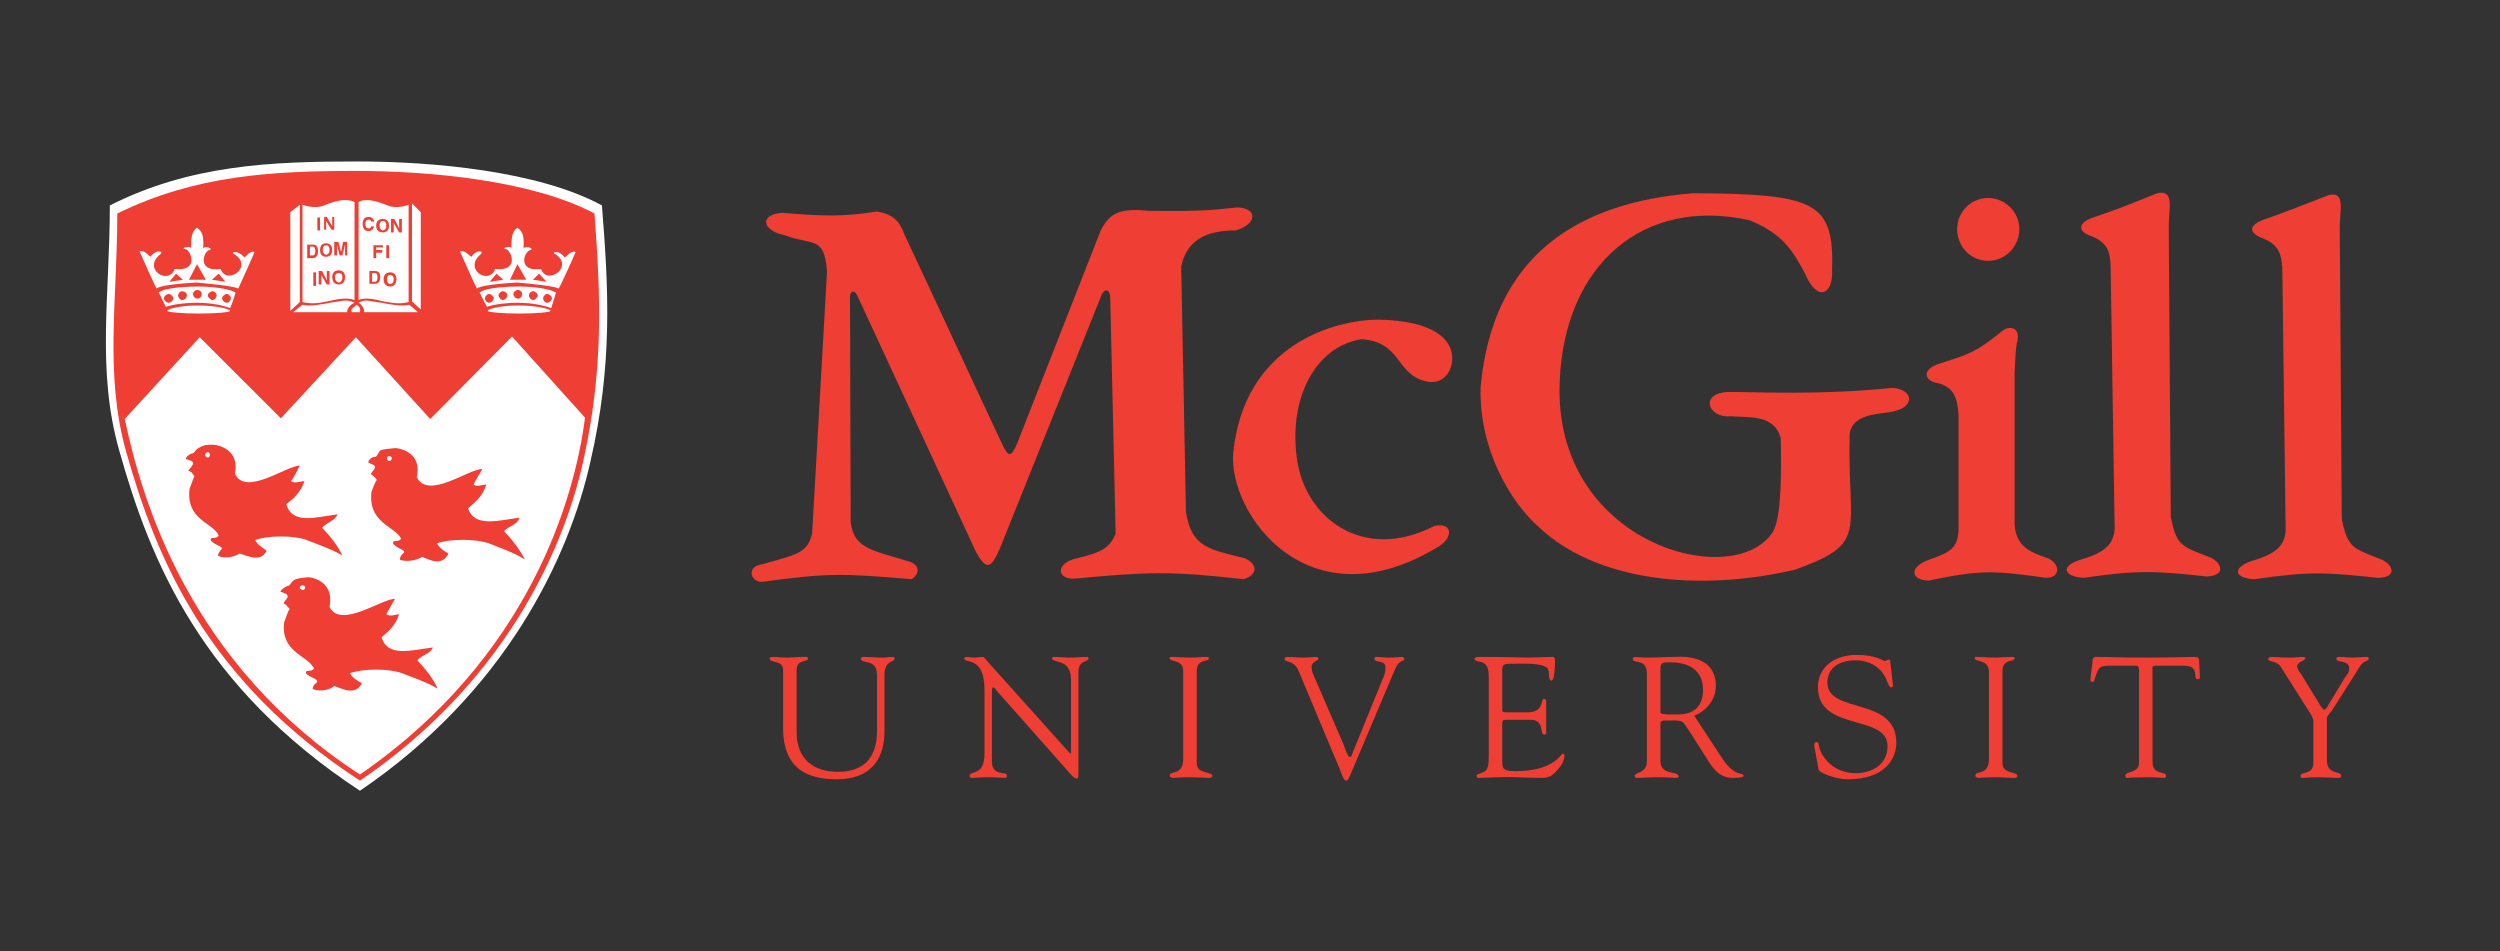 <svg xmlns="http://www.w3.org/2000/svg" xmlns:xlink="http://www.w3.org/1999/xlink" id="Layer_1" x="0px" y="0px" viewBox="0 0 1148.736 437.008" style="enable-background:new 0 0 1148.736 437.008;" xml:space="preserve"><rect x="0" y="0" width="1148.736" height="437.008" fill="#333333" stroke="none"/><g>	<path style="fill-rule:evenodd;clip-rule:evenodd;fill:#EF3E33;" d="M366.029,308.065c0-5.59,5.28-3.417,5.28-5.59  c0-0.932-2.175-0.622-2.485-0.622c-2.485,0-4.97,0.312-7.455,0.312c-2.174,0-4.037-0.312-6.212-0.312c-0.31,0-1.552,0-1.552,0.622  c0,2.485,6.212,0.622,6.212,5.28v26.4c0,12.113,4.037,23.915,24.535,23.915c22.985,0,22.052-19.567,22.052-23.293V310.24  c0-7.144,4.66-5.592,4.66-7.765c0-0.31-0.621-0.622-0.932-0.622c-1.553,0-3.107,0.312-4.348,0.312  c-3.107,0-6.212-0.312-9.318-0.312c-0.31,0-0.932,0.312-0.932,0.622c0,3.105,7.455-0.31,7.455,7.765v25.468  c0,9.317-3.416,18.945-18.015,18.945c-10.87,0-18.945-5.59-18.945-18.325V308.065L366.029,308.065z"></path>	<path style="fill-rule:evenodd;clip-rule:evenodd;fill:#EF3E33;" d="M452.372,346.268c0,10.87-6.833,7.453-6.833,10.249  c0,0.312,0,0.932,0.932,0.932c0.622,0,4.658-0.31,7.453-0.31c3.728,0,6.212,0.31,8.077,0.31c0.62,0,0.62-0.62,0.62-1.242  c0-1.863-6.832,0.622-6.832-6.212v-32.302c0-1.553,0.31-1.863,0.62-1.863c0.622,0,1.553,1.553,1.553,1.553l33.853,38.202  c1.553,1.863,2.485,2.175,3.107,2.175c0.622,0,0.622-1.243,0.622-3.417v-45.656c0-5.59,4.658-4.349,4.658-6.212  c0-0.622-0.31-0.622-0.932-0.622c-1.863,0-5.28,0.312-7.765,0.312c-2.485,0-4.97-0.312-7.143-0.312c-0.622,0-0.932,0-0.932,0.622  c0,2.485,8.697-0.31,8.697,9.938v32.923c0,0.62,0,0.932-0.312,0.932c0,0-0.31-0.311-0.932-0.932l-37.58-41.93  c-0.312-0.31-0.932-1.553-1.863-1.553c-1.243,0-2.485,0.312-3.728,0.312c-1.242,0-2.483-0.312-3.727-0.312  c-0.31,0-0.932,0.312-0.932,0.622c0,2.795,9.318-1.553,9.318,14.599V346.268L452.372,346.268z"></path>	<path style="fill-rule:evenodd;clip-rule:evenodd;fill:#EF3E33;" d="M543.684,348.751c0,7.765-6.212,5.28-6.212,7.455  c0,0.622,0.312,1.242,1.864,1.242c0.932,0,2.485-0.31,7.455-0.31c3.417,0,6.834,0.31,8.385,0.31c1.553,0,1.863-0.31,1.863-0.932  c0-2.173-7.143-0.62-7.143-5.9v-42.24c0-5.902,5.591-4.039,5.591-5.902c0-0.622-0.311-0.622-1.553-0.622  c-2.175,0-4.658,0.312-7.143,0.312c-2.795,0-5.901-0.312-8.697-0.312c-0.622,0-0.622,0-0.622,0.622c0,1.863,6.212,0.31,6.212,5.902  V348.751L543.684,348.751z"></path>	<path style="fill-rule:evenodd;clip-rule:evenodd;fill:#EF3E33;" d="M615.741,353.721c0.622,1.554,1.553,4.97,2.795,4.97  c1.243,0,1.863-2.795,2.795-4.66l19.568-46.277c2.173-5.28,4.348-3.417,4.348-4.97c0-0.62-0.622-0.932-1.243-0.932  c-1.242,0-2.485,0.312-6.212,0.312c-1.553,0-3.417-0.312-5.28-0.312c-0.622,0-0.932,0-0.932,0.932c0,1.863,4.97,0.312,4.97,3.728  c0.31,1.863-0.622,4.347-1.243,5.59l-13.665,33.543c-0.311,0.932-0.622,2.174-1.243,2.174c-0.932,0-1.552-1.552-3.105-5.9  l-13.977-32.302c-0.31-0.622-0.622-1.863-0.622-3.105c0-2.797,3.417-2.797,3.107-4.038c0-0.31-0.622-0.622-0.932-0.622  c-1.243,0-4.038,0.312-6.211,0.312c-2.485,0-4.97-0.312-7.143-0.312c-0.932,0-1.243,0.312-1.243,0.932  c0,1.863,4.038,0.312,6.212,4.97L615.741,353.721L615.741,353.721z"></path>	<path style="fill-rule:evenodd;clip-rule:evenodd;fill:#EF3E33;" d="M690.282,309.928c0-5.28-0.312-4.968,7.453-4.968  c3.106,0,11.182-0.312,13.355,2.173c1.243,1.863,0,5.591,1.863,5.591c0.312,0,1.553-0.622,1.553-9.318  c0-0.932-0.31-1.553-0.932-1.553c-2.173,0-9.628,0.312-11.182,0.312c-3.105,0-7.453-0.312-22.052-0.312  c-2.483,0-2.795,0.312-2.795,0.932c0,0.932,1.553,0.932,2.175,1.243c4.348,0.62,4.348,4.348,4.348,7.765v36.027  c0,3.416-0.312,5.901-2.175,6.833c-2.485,1.243-3.417,0.932-3.417,1.863c0,0.622,0.312,0.932,1.243,0.932  c3.105,0,6.211-0.31,9.317-0.31c6.212-0.31,12.113,0.31,18.015,0.31c3.416,0,5.28,0,7.765-2.795  c1.863-1.864,4.037-4.658,4.037-7.454c0-0.311-0.31-0.932-0.622-0.932c-1.242,0-3.727,8.075-22.052,8.075  c-6.522,0-5.9-1.863-5.9-6.523v-14.597c0-1.243-0.312-2.485,1.551-2.485h11.492c6.523,0,4.038,6.833,6.213,6.833  c0.62,0,0.932-0.311,0.932-0.932c0-2.175,0-4.038,0-6.212c0-2.485,0-5.28,0-8.075c0-0.621-0.311-1.243-0.932-1.243  c-1.865,0,0.31,6.212-7.765,6.212h-8.387c-3.416,0-3.105,0-3.105-2.795V309.928L690.282,309.928z"></path>	<path style="fill-rule:evenodd;clip-rule:evenodd;fill:#EF3E33;" d="M778.489,328.875c5.59-2.175,9.938-7.455,9.938-13.666  c0-15.218-17.393-13.355-18.635-13.355c-4.038,0-8.697,0.312-13.045,0.312c-4.037,0-3.727-0.312-4.97-0.312  c-0.932,0-1.552,0.312-1.552,0.932c0,2.485,6.522-0.62,6.522,6.833v40.067c0,5.9-5.59,4.968-5.59,6.832  c0,0.312,0.31,0.932,0.62,0.932c3.107,0,6.213-0.31,9.008-0.31c6.522,0,8.385,0.31,9.007,0.31s1.553,0,1.553-0.62  c0-2.797-8.387-0.312-8.387-7.143v-16.462c0-0.932-0.31-2.175,2.175-2.175c8.695,0,7.453-0.31,10.56,4.038l8.695,13.665  c2.797,4.66,5.902,8.697,11.803,8.697c0.622,0,4.97,0,4.97-0.932c0-1.863-3.728,0.932-9.628-7.765L778.489,328.875L778.489,328.875  z M762.959,307.133c0-3.105,1.863-2.795,4.658-2.795c7.765,0,14.908,3.107,14.908,12.735c0,9.938-7.453,11.18-10.87,11.18  c-3.727,0-8.697,0.311-8.697-0.932V307.133L762.959,307.133z"></path>	<path style="fill-rule:evenodd;clip-rule:evenodd;fill:#EF3E33;" d="M835.637,353.721c0.31,1.242,7.453,4.349,13.355,4.349  c17.704,0,22.362-9.938,22.362-16.772c0-21.43-31.68-13.045-31.68-27.642c0-7.455,6.523-10.25,12.735-10.25  c6.831,0,12.733,3.417,14.908,10.25c0.31,0.62,0.932,2.173,1.552,2.173c0.932,0,0.932-0.31,0.932-0.932l-1.241-10.87  c0-0.932-0.31-0.932-0.932-0.932c-0.622,0-0.932,0.62-1.553,0.62c-0.932,0-3.727-2.795-13.045-2.795  c-9.316,0-17.703,4.97-17.703,14.908c0,20.498,31.992,12.113,31.992,27.022c0,8.385-7.145,12.423-14.598,12.423  c-10.87,0-15.84-8.075-16.772-11.804c-0.31-1.551-0.31-2.483-1.242-2.483c-0.932,0-1.243,0.932-0.932,2.483L835.637,353.721  L835.637,353.721z"></path>	<path style="fill-rule:evenodd;clip-rule:evenodd;fill:#EF3E33;" d="M913.904,348.751c0,7.765-6.212,5.28-6.212,7.455  c0,0.622,0.312,1.242,1.553,1.242c1.244,0,2.795-0.31,7.765-0.31c3.106,0,6.522,0.31,8.387,0.31c1.242,0,1.552-0.31,1.552-0.932  c0-2.173-6.832-0.62-6.832-5.9v-42.24c0-5.902,5.59-4.039,5.59-5.902c0-0.622-0.31-0.622-1.553-0.622  c-2.485,0-4.97,0.312-7.143,0.312c-3.107,0-5.902-0.312-8.697-0.312c-0.622,0-0.932,0-0.932,0.622c0,1.863,6.212,0.31,6.522,5.902  V348.751L913.904,348.751z"></path>	<path style="fill-rule:evenodd;clip-rule:evenodd;fill:#EF3E33;" d="M982.855,350.617c0,4.658-6.212,3.727-6.212,5.59  c0,0.932,0,1.242,0.932,1.242c0.31,0,1.864-0.31,10.56-0.31c2.485,0,4.658,0.31,6.522,0.31c0.622,0,0.622-0.932,0.622-0.932  c0-2.485-6.212,0-6.212-6.522v-40.067c0-4.348-0.622-4.037,3.105-4.037h11.182c8.075,0,3.727,6.212,6.522,6.212  c1.243,0,0.932-0.932,0.932-1.863l-0.31-6.212c0-1.863-0.622-2.175-2.173-2.175c-1.553,0-9.008,0.312-23.295,0.312  c-9.938,0-16.15-0.312-22.052-0.312c-1.553,0-1.553,1.863-1.553,2.795l-0.932,7.765c0,0.312,0.312,0.932,0.932,0.932  c0.932,0,0.932-0.932,1.243-1.863c1.553-4.348,1.553-5.59,6.522-5.59h12.735c1.241,0.31,0.932,3.105,0.932,3.727V350.617  L982.855,350.617z"></path>	<path style="fill-rule:evenodd;clip-rule:evenodd;fill:#EF3E33;" d="M1061.434,327.631c0.622,0.933,1.553,2.485,1.553,4.038v18.947  c0,5.59-5.902,3.727-5.902,5.9c0,0.932,0.31,0.932,1.242,0.932c0.621,0,3.417-0.31,7.143-0.31c2.797,0,7.455,0.31,8.387,0.31  c1.242,0,1.864,0,1.864-0.932c0-2.485-6.522-0.31-6.522-7.143v-19.257c0-0.932,0.62-1.552,2.173-3.417l10.871-17.081  c1.242-1.863,2.173-4.349,4.347-5.59c0.622-0.312,1.865-0.622,1.865-1.243c0-0.62-0.312-0.932-0.932-0.932  c-2.175,0-4.348,0.312-6.833,0.312c-1.863,0-3.727-0.312-5.592-0.312c-0.932,0-1.552,0-1.552,0.932c0,1.863,5.9,0.312,5.9,4.349  c0,1.863-1.241,3.417-1.863,4.038l-8.075,13.355c-0.621,0.932-0.932,1.553-1.553,1.553c-0.31,0-0.932-0.622-1.552-1.553  l-9.318-15.218c-0.622-0.622-1.553-1.863-1.553-3.107c0-2.173,3.727-2.485,3.727-3.727c0-0.622-0.932-0.622-1.552-0.622  c-0.622,0-2.797,0.312-5.28,0.312c-5.592,0-6.833-0.312-9.008-0.312c-0.62,0-1.242,0.622-1.242,0.932  c0,1.553,4.039,0.622,5.902,3.728L1061.434,327.631L1061.434,327.631z"></path>	<path style="fill-rule:evenodd;clip-rule:evenodd;fill:#EF3E33;" d="M913.594,90.965c7.765,0,14.287,6.522,14.287,14.287  c0,8.075-6.521,14.598-14.287,14.598c-8.075,0-14.287-6.523-14.287-14.598C899.307,97.487,905.519,90.965,913.594,90.965  L913.594,90.965z M1050.252,244.085c-0.62,6.212-3.727,10.248-15.528,13.665c-9.318,3.107-8.077,8.075,1.242,8.387  c25.468-3.727,33.543-3.107,56.527-0.622c9.007,0,7.455-5.902,1.863-8.385c-13.355-5.28-15.528-5.28-18.325-18.637l-0.932-134.173  c0-7.765,2.797-16.772-5.28-14.597c-15.218,5.9-16.46,6.522-30.437,11.492c-7.455,3.105-4.658,6.522,0.622,8.385  c7.453,3.107,8.075,7.455,8.695,13.045L1050.252,244.085L1050.252,244.085z M971.674,243.153  c-0.622,6.522-3.727,10.56-15.53,13.976c-9.317,2.795-8.385,7.764,1.243,8.385c25.468-3.727,33.543-3.105,56.527-0.622  c8.697-0.31,7.453-5.9,1.863-8.697c-13.665-5.28-15.53-5.28-18.325-18.635l-0.932-133.863c0-7.764,2.795-16.772-5.28-14.907  c-15.528,6.212-16.772,6.832-30.437,11.492c-7.455,3.105-4.66,6.832,0.62,8.385c7.455,3.107,8.076,7.765,8.387,13.045  L971.674,243.153L971.674,243.153z M899.929,190.353c-0.622-6.833-1.553-12.113-9.318-14.287c-5.59-0.622-8.385-5.591-0.31-8.697  c15.84-4.97,18.013-5.902,30.436-15.84c3.727-2.175,8.075-0.311,5.902,6.522c-0.622,4.97-0.622,7.455-0.932,13.045v69.882  c0.622,11.492,9.628,13.355,15.218,15.53c5.59,2.173,6.212,9.007-0.622,9.007c-24.535-3.417-30.127-3.727-54.042,1.242  c-8.075,0-9.628-6.212,0.31-9.627c9.629-3.416,13.045-5.28,13.357-13.666V190.353L899.929,190.353z M680.342,177.618  c5.591-59.632,43.793-84.48,97.525-88.827c56.838,0.31,64.913,4.037,63.982,35.717c0.31,11.492-7.143,13.977-12.423,1.242  c-6.212-11.801-11.182-18.635-25.468-24.535c-49.073-10.871-85.102,20.499-87.275,73.92c-3.417,75.162,80.752,97.213,98.145,68.95  c3.727-7.143,3.727-26.712,3.417-42.862c-3.107-10.56-13.355-9.317-22.983-9.938c-10.872,0.932-14.598-11.182-0.312-11.182  c13.977,0,40.377,1.553,74.542-1.863c10.25,0.622,10.87,9.628-1.553,11.182c-5.28,0.932-16.46,0.932-18.013,9.628  c-1.243,45.967,9.317,50.315-25.158,62.739c-44.103,10.248-91.624,5.59-118.333-20.188  C694.319,230.73,679.411,206.503,680.342,177.618L680.342,177.618z M566.667,208.057c4.97-49.383,45.968-61.187,67.088-61.187  c25.156,0.622,33.231,9.009,33.543,17.393c0,8.387-5.902,12.735-12.425,10.872c-13.665-3.416-10.87-18.015-29.195-19.256  c-20.808,3.105-33.543,26.4-29.815,54.352c3.415,27.643,30.437,48.452,63.358,31.37c8.077-1.553,8.697,4.97,2.175,9.317  C600.832,288.188,564.184,235.388,566.667,208.057L566.667,208.057z M380.006,124.818c-1.243-16.772-6.523-11.802-19.568-16.772  c-10.56-2.173-11.492-9.628-0.932-10.248c18.635,1.553,27.954,1.863,43.483-0.622c7.143,1.241,10.248,4.038,12.733,10.87  c13.045,27.643,31.99,68.952,45.035,96.593c2.485,4.97,3.727,5.902,6.523-0.622l38.512-98.145  c4.349-8.387,9.008-10.25,22.364-9.007c23.294,0.31,28.883-0.311,40.375-1.553c9.628,0.31,9.009,7.765-0.62,10.56  c-14.908,0-22.674,5.28-25.158,16.462l2.175,112.743c2.485,16.772,11.18,17.392,27.02,21.43c6.833,3.105,5.28,8.075-0.62,9.628  c-32.923-3.727-44.103-3.417-76.715-0.311c-9.318,0.932-9.94-7.143,0.31-9.317c11.802-2.795,14.908-4.97,17.703-11.182  l-2.485-108.705c-0.31-4.348-3.105-4.348-4.658,0.622L459.516,251.85c-4.348,9.938-6.212,9.938-10.872,2.173l-54.352-117.401  c-1.553-4.038-3.727-2.795-3.727-0.312l0.31,103.736c1.553,12.114,9.938,12.735,27.022,18.015c4.658,1.552,4.968,5.59,0.932,8.075  c-32.923-2.795-38.513-2.795-68.952,1.242c-4.968,0-7.143-7.143,0.312-8.075c16.15-4.658,20.808-4.97,22.983-14.287  L380.006,124.818L380.006,124.818z"></path>	<path style="fill-rule:evenodd;clip-rule:evenodd;fill:#FFFFFF;" d="M54.819,207.125c-10.56-36.96-4.347-71.435-4.347-112.743  c36.958-18.635,73.918-20.188,113.675-20.188c34.475,0,83.237,4.348,112.432,20.188c3.107,38.823,4.97,73.298-5.28,117.712  c-9.938,44.415-39.133,105.912-105.91,151.257C92.711,315.52,69.107,258.061,54.819,207.125L54.819,207.125z"></path>	<path style="fill-rule:evenodd;clip-rule:evenodd;fill:#EF3E33;" d="M57.926,207.435c-9.938-35.717-4.038-68.95-4.038-109.326  c36.028-17.703,71.435-19.567,109.948-19.567c33.543,0,80.753,4.349,109.327,19.567c2.795,37.892,4.348,71.125-5.28,114.296  c-9.628,42.86-37.892,102.493-102.493,146.287C94.886,312.725,71.902,256.818,57.926,207.435L57.926,207.435z"></path>	<path style="fill-rule:evenodd;clip-rule:evenodd;fill:#FFFFFF;" d="M91.779,154.947l-34.475,37.58  c7.765,36.338,29.195,112.121,108.085,163.37c77.956-53.732,98.766-127.341,103.425-163.99l-33.543-37.271l-37.58,37.892  l-34.165-37.58l-34.475,37.27L91.779,154.947L91.779,154.947z"></path>	<path style="fill-rule:evenodd;clip-rule:evenodd;fill:#FFFFFF;" d="M107.619,116.743c-0.31,0-1.242-0.62,0-0.932  c0.932,0,2.485,0,4.66,2.485c0.62-0.31,2.795-3.416,4.658-2.485c0,0.312-6.833,15.53-7.455,16.772  c-3.105-1.553-20.808-2.795-18.945-2.795c1.553,0-16.15,0.622-18.635,2.795c-0.932-1.553-7.765-17.081-7.765-17.081  c2.173-0.932,4.348,2.173,4.97,2.485c1.863-2.485,3.727-2.485,4.037-2.485c1.863,0.31,0.622,0.622,0.622,1.241  c-8.697,6.834,3.727,14.599,6.522,6.834c10.872,1.242,7.765-7.765,5.28-9.007c-2.173-0.312-0.932-0.932,0-0.932  c0.622-0.312,2.175-0.312,2.175,0.62c0-4.968,0.31-8.075,2.795-9.627c2.795,1.863,3.107,4.658,2.795,9.627  c0.312-0.932,1.553-0.62,2.485-0.62c0.31,0.62,2.173,0.62,0.31,1.242c-2.795,0.931-5.59,10.25,5.28,8.697  C103.892,131.342,116.937,122.645,107.619,116.743L107.619,116.743z M100.476,125.75l3.107,3.729l-6.212-0.932L100.476,125.75  L100.476,125.75z M90.537,121.403l4.038,7.143h-7.765L90.537,121.403L90.537,121.403z M80.909,125.75l-3.105,3.729l6.212-0.932  L80.909,125.75L80.909,125.75z"></path>	<path style="fill-rule:evenodd;clip-rule:evenodd;fill:#FFFFFF;" d="M76.251,140.97c-1.243-1.863-2.485-5.592-3.417-6.523  c3.105-2.483,14.287-2.795,18.325-2.795c5.9,0,14.287,0.932,17.082,2.795c0,0-1.242,4.349-2.485,7.143  c-4.658-1.863-11.18-2.483-15.218-2.483C85.567,139.107,79.977,139.727,76.251,140.97L76.251,140.97z M104.204,135.068  c0.932,0,1.863,1.242,1.863,1.863c0,1.243-0.932,2.175-1.863,2.175c-0.933,0-2.175-0.932-2.175-2.175  C102.029,136.31,103.271,135.068,104.204,135.068L104.204,135.068z M97.681,133.826c0.932,0,1.863,0.932,1.863,1.863  s-0.932,2.173-1.863,2.173c-0.932,0-2.173-1.242-2.173-2.173S96.749,133.826,97.681,133.826L97.681,133.826z M90.537,133.205  c1.242,0,2.173,0.932,2.173,1.863c0,1.242-0.932,2.175-2.173,2.175c-0.622,0-1.863-0.933-1.863-2.175  C88.674,134.136,89.916,133.205,90.537,133.205L90.537,133.205z M83.704,133.826c1.243,0,2.175,0.932,2.175,1.863  s-0.932,2.173-2.175,2.173c-0.932,0-1.863-1.242-1.863-2.173S82.772,133.826,83.704,133.826L83.704,133.826z M77.492,135.068  c0.932,0,2.175,1.242,2.175,1.863c0,1.243-1.243,2.175-2.175,2.175c-0.932,0-2.173-0.932-2.173-2.175  C75.319,136.31,76.561,135.068,77.492,135.068L77.492,135.068z"></path>	<path style="fill-rule:evenodd;clip-rule:evenodd;fill:#FFFFFF;" d="M90.847,140.348c7.765,0,14.908,1.553,14.908,2.485  c0,0.622-6.212,1.242-14.287,1.242c-7.765,0-14.598-0.62-14.598-1.242C76.871,141.902,83.084,140.348,90.847,140.348  L90.847,140.348z"></path>	<path style="fill-rule:evenodd;clip-rule:evenodd;fill:#FFFFFF;" d="M255.149,116.743c-0.312,0-1.243-0.62,0-0.932  c0.622,0,2.485,0,4.348,2.485c0.932-0.31,2.795-3.416,4.968-2.485c0,0.312-6.832,15.53-7.763,16.772  c-2.797-1.553-20.5-2.795-18.947-2.795c1.553,0-15.84,0.622-18.635,2.795c-0.932-1.553-7.765-17.081-7.765-17.081  c2.175-0.932,4.348,2.173,5.28,2.485c1.553-2.485,3.417-2.485,3.727-2.485c1.863,0.31,0.622,0.622,0.622,1.241  c-8.385,6.834,3.727,14.599,6.522,6.834c10.872,1.242,7.765-7.765,5.28-9.007c-2.173-0.312-0.62-0.932,0-0.932  c0.932-0.312,2.175-0.312,2.175,0.62c0-4.968,0.31-8.075,2.795-9.627c2.795,1.863,3.107,4.658,2.795,9.627  c0.312-0.932,1.553-0.62,2.795-0.62c0.312,0.62,1.865,0.62,0.312,1.242c-3.107,0.931-5.902,10.25,4.968,8.697  C251.111,131.342,264.156,122.645,255.149,116.743L255.149,116.743z M247.694,125.75l3.417,3.729l-6.212-0.932L247.694,125.75  L247.694,125.75z M237.756,121.403l4.038,7.143h-7.455L237.756,121.403L237.756,121.403z M228.127,125.75l-3.105,3.729l6.212-0.932  L228.127,125.75L228.127,125.75z"></path>	<path style="fill-rule:evenodd;clip-rule:evenodd;fill:#FFFFFF;" d="M223.779,140.97c-1.242-1.863-2.795-5.592-3.417-6.523  c2.797-2.483,13.977-2.795,18.015-2.795c6.212,0,14.287,0.932,17.081,2.795c0,0-1.242,4.349-2.173,7.143  c-4.97-1.863-11.182-2.483-15.53-2.483C233.097,139.107,227.506,139.727,223.779,140.97L223.779,140.97z M251.422,135.068  c0.932,0,2.173,1.242,2.173,1.863c0,1.243-1.242,2.175-2.173,2.175c-0.932,0-1.865-0.932-1.865-2.175  C249.557,136.31,250.491,135.068,251.422,135.068L251.422,135.068z M244.899,133.826c0.932,0,2.175,0.932,2.175,1.863  s-1.243,2.173-2.175,2.173c-0.932,0-1.863-1.242-1.863-2.173S243.967,133.826,244.899,133.826L244.899,133.826z M238.066,133.205  c0.932,0,1.865,0.932,1.865,1.863c0,1.242-0.933,2.175-1.865,2.175c-0.932,0-2.173-0.933-2.173-2.175  C235.892,134.136,237.134,133.205,238.066,133.205L238.066,133.205z M230.922,133.826c1.243,0,2.175,0.932,2.175,1.863  s-0.932,2.173-2.175,2.173c-0.62,0-1.863-1.242-1.863-2.173S230.302,133.826,230.922,133.826L230.922,133.826z M224.711,135.068  c0.932,0,2.175,1.242,2.175,1.863c0,1.243-1.243,2.175-2.175,2.175c-0.932,0-1.863-0.932-1.863-2.175  C222.847,136.31,223.779,135.068,224.711,135.068L224.711,135.068z"></path>	<path style="fill-rule:evenodd;clip-rule:evenodd;fill:#FFFFFF;" d="M238.066,140.348c7.765,0,14.908,1.553,14.908,2.485  c0,0.622-6.212,1.242-14.287,1.242c-7.765,0-14.597-0.62-14.597-1.242C224.091,141.902,230.302,140.348,238.066,140.348  L238.066,140.348z"></path>	<path style="fill-rule:evenodd;clip-rule:evenodd;fill:#EF3E33;" d="M87.121,224.518c0.622-1.243,1.553-4.66,2.175-5.592  c-0.622-1.242-1.553-2.485-2.797-2.485c0.622-1.242,2.485-2.795,2.175-3.727c-0.31-1.241-1.243-0.932-3.417-1.863  c0.622-1.553,2.485-2.485,3.107-2.485c1.242-0.31,1.242-1.863,3.415-2.795c1.865-1.241,4.038-1.241,6.212-1.241  c3.417,0.31,12.113,2.795,9.94,13.355c4.968,10.56,23.605-3.727,29.817-3.727c-1.243,2.483-2.485,4.968-4.038,7.143  c1.863,1.241,4.038,0,6.212,0c-2.173,5.9-5.59,8.385-8.385,10.56c2.795,9.628,13.665,5.9,23.603,4.658  c-1.242,3.105-5.28,3.727-7.143,6.212c3.417,3.417,7.143,8.075,9.318,12.733c-4.348-2.795-13.355-5.9-16.462-7.143  c-5.59-2.173-17.703-2.173-23.605,0c1.243,2.485,3.417,3.417,5.28,4.97c-2.795,5.59-9.007,2.173-12.423,1.242  c-3.105,2.175-8.697,2.175-9.938,0.932c0,0,0-1.242,1.553-2.795c1.242-1.553-3.417-1.863-4.97-4.349c0-1.863,2.795,0,3.727-2.173  C97.681,240.046,85.257,238.805,87.121,224.518L87.121,224.518z M95.507,207.745c0.62,0,0.932,0.622,0.932,1.243  c0,0.622-0.312,1.242-0.932,1.242c-0.622,0-1.243-0.62-1.243-1.242C94.264,208.367,94.886,207.745,95.507,207.745L95.507,207.745z"></path>	<path style="fill-rule:evenodd;clip-rule:evenodd;fill:#EF3E33;" d="M170.669,226.07c0.31-0.932,1.553-4.348,2.485-5.59  c-0.932-1.242-2.175-2.485-2.795-2.485c0.31-1.242,2.483-2.795,1.863-3.727c-0.312-0.932-1.243-0.622-3.107-1.863  c0.622-1.553,1.863-2.485,3.107-2.485c1.242,0,1.242-1.863,2.795-3.107c2.173-0.62,4.348-0.62,6.833-0.932  c3.105,0.312,12.112,2.797,9.628,13.357c5.28,10.56,23.603-3.729,30.127-3.729c-1.243,2.485-3.107,4.97-4.038,7.143  c1.553,1.243,4.038,0,5.902,0c-1.863,5.902-5.59,8.387-8.387,10.872c2.797,9.007,13.977,5.59,23.605,4.349  c-0.932,3.416-4.97,3.727-7.143,6.212c3.417,3.416,7.143,8.075,9.628,13.045c-4.348-3.107-13.667-6.213-16.462-7.455  c-6.212-2.173-18.013-2.173-23.915,0c1.243,2.485,3.727,3.727,5.28,4.658c-3.105,6.212-8.697,2.797-12.113,1.553  c-3.417,2.175-8.695,2.175-10.248,1.243c0,0,0-1.865,1.863-3.107c0.932-1.553-3.417-1.863-4.97-4.348c0-2.173,2.175,0,3.727-2.173  C181.229,241.6,169.116,240.357,170.669,226.07L170.669,226.07z M178.744,209.61c0.932,0,1.243,0.31,1.243,0.932  c0,0.62-0.312,1.242-1.243,1.242c-0.622,0-0.932-0.622-0.932-1.242C177.812,209.92,178.122,209.61,178.744,209.61L178.744,209.61z"></path>	<path style="fill-rule:evenodd;clip-rule:evenodd;fill:#EF3E33;" d="M130.602,285.703c0.622-1.242,1.553-4.659,2.485-5.902  c-0.932-0.932-1.863-2.485-2.795-2.485c0.31-1.241,2.175-2.483,1.863-3.415c-0.31-1.243-0.932-0.933-3.417-2.175  c0.932-1.242,2.485-2.173,3.417-2.485c1.243,0,1.243-1.553,3.107-2.795c1.863-0.932,4.348-0.932,6.522-1.242  c3.107,0.31,11.803,2.795,9.628,13.665c4.97,10.25,23.915-3.727,30.127-3.727c-1.242,2.173-2.795,4.658-4.037,7.143  c1.863,1.242,4.037,0,5.9,0c-1.863,5.59-5.28,8.075-8.075,10.56c2.795,9.318,13.667,5.901,23.605,4.658  c-1.242,3.107-5.28,3.417-7.143,5.902c3.417,3.727,7.143,8.075,9.317,13.045c-4.347-2.795-13.355-5.902-16.46-7.143  c-5.902-2.175-17.703-2.175-23.915,0c1.242,2.173,3.417,3.416,5.59,4.658c-3.107,5.902-9.007,2.485-12.733,1.242  c-2.797,2.485-8.387,2.485-9.94,1.243c0,0,0-1.553,1.863-2.795c1.243-1.863-3.415-2.175-4.968-4.348c0-2.175,2.485,0,3.727-2.175  C141.162,300.922,128.739,299.68,130.602,285.703L130.602,285.703z M139.299,268.932c0.312,0,0.932,0.31,0.932,1.241  c0,0.312-0.62,0.932-0.932,0.932c-0.932,0-1.552-0.62-1.552-0.932C137.747,269.241,138.367,268.932,139.299,268.932  L139.299,268.932z"></path>	<path style="fill-rule:evenodd;clip-rule:evenodd;fill:#FFFFFF;" d="M138.989,94.072c0,0,5.28,2.173,9.938,0.31  c5.28-2.175,10.25-3.416,13.977-1.553v45.035c-3.105-1.242-7.453-0.62-12.423,0.622c-4.658,0.932-7.453,1.242-11.492,0.31V94.072  L138.989,94.072z M153.897,127.303c0-1.554,1.242-1.863,1.863-1.863c0.622,0,1.553,0.31,1.553,1.863  c0,1.863-0.932,2.485-1.553,2.485C155.139,129.788,153.897,129.167,153.897,127.303L153.897,127.303z M152.654,127.303  c0,3.107,2.175,3.417,3.107,3.417c0.622,0,2.795-0.31,2.795-3.417c0-2.795-2.173-3.105-2.795-3.105  C154.829,124.198,152.654,124.508,152.654,127.303L152.654,127.303z M150.171,128.857L150.171,128.857l-2.175-4.349h-1.553v6.212  h1.243v-4.349l2.485,4.349h1.242v-6.212h-1.242V128.857L150.171,128.857z M143.959,131.342h1.242v-6.212h-1.242V131.342  L143.959,131.342z M159.487,111.153h-1.863l-0.932,4.658l-1.242-4.658h-1.863v6.212h1.242v-4.97l1.242,4.97h1.243l1.242-4.97v4.97  h0.932V111.153L159.487,111.153z M148.307,114.88c0-1.863,0.932-2.173,1.552-2.173c0.622,0,1.553,0.31,1.553,2.173  c0,1.553-0.932,2.175-1.553,2.175C149.239,117.055,148.307,116.433,148.307,114.88L148.307,114.88z M147.064,114.88  c0,2.795,1.863,3.106,2.795,3.106c0.622,0,2.795-0.312,2.795-3.106c0-2.795-2.173-3.105-2.795-3.105  C148.927,111.775,147.064,112.085,147.064,114.88L147.064,114.88z M142.406,113.327h1.242c0.622,0,1.243,0.312,1.243,2.175  c0,0.931-0.312,1.863-1.243,1.863h-1.242V113.327L142.406,113.327z M141.162,118.607h2.485c2.175,0,2.485-2.173,2.485-3.105  c0-1.243-0.31-3.107-2.173-3.107h-2.797V118.607L141.162,118.607z M152.654,104.01L152.654,104.01l-2.483-4.348h-1.243v5.902h0.932  v-4.038l2.485,4.038h1.243v-5.902h-0.933V104.01L152.654,104.01z M145.822,105.873h1.242v-5.902h-1.242V105.873L145.822,105.873z"></path>	<polygon style="fill-rule:evenodd;clip-rule:evenodd;fill:#FFFFFF;" points="137.747,94.072 133.399,97.487 133.399,142.833   137.747,138.795 137.747,94.072  "></polygon>	<path style="fill-rule:evenodd;clip-rule:evenodd;fill:#FFFFFF;" d="M134.641,143.455l4.348-3.416  c3.107,0.931,9.628-0.312,12.733-0.932c5.28-0.622,7.455-1.864,11.182,0c-2.173,0.932-3.417,2.795-3.417,4.348H134.641  L134.641,143.455z"></path>	<path style="fill-rule:evenodd;clip-rule:evenodd;fill:#FFFFFF;" d="M192.099,143.455l-4.037-3.416  c-3.417,0.931-9.628-0.312-12.735-0.932c-5.59-0.622-7.453-1.864-10.56,0c1.553,0.932,2.795,2.795,2.485,4.348H192.099  L192.099,143.455z"></path>	<polygon style="fill-rule:evenodd;clip-rule:evenodd;fill:#FFFFFF;" points="189.304,93.45 193.342,97.487 193.342,142.212   189.304,138.485 189.304,93.45  "></polygon>	<path style="fill-rule:evenodd;clip-rule:evenodd;fill:#FFFFFF;" d="M187.751,94.072c0,0-5.28,2.173-9.628,0.31  c-5.59-2.175-10.248-3.416-13.355-1.553v45.035c2.795-1.242,6.523-0.62,11.492,0.622c4.97,0.932,7.765,1.242,11.492,0.31V94.072  L187.751,94.072z M169.737,130.41h2.485c2.173,0,2.485-1.863,2.485-3.107c0-1.242-0.312-2.795-2.485-2.795h-2.485V130.41  L169.737,130.41z M170.979,125.44h1.243c0.62,0,1.242,0.31,1.242,1.863c0,1.243-0.31,2.175-1.242,2.175h-1.243V125.44  L170.979,125.44z M176.259,128.235c0,3.107,2.175,3.416,3.107,3.416c0.622,0,2.795-0.31,2.795-3.416  c0-2.795-2.173-3.105-2.795-3.105C178.434,125.13,176.259,125.44,176.259,128.235L176.259,128.235z M177.812,128.235  c0-1.552,0.622-1.864,1.553-1.864c0.622,0,1.553,0.312,1.553,1.864c0,1.863-0.932,2.175-1.553,2.175  C178.434,130.41,177.812,130.098,177.812,128.235L177.812,128.235z M172.842,116.123h2.797v-1.243h-2.797v-1.242h3.107v-0.932  h-4.348v5.9h1.242V116.123L172.842,116.123z M177.502,118.607h1.242v-5.9h-1.242V118.607L177.502,118.607z M171.911,101.835  c0-0.932-0.932-2.173-2.483-2.173c-1.865,0-2.797,1.242-2.797,3.105c0,2.175,0.932,3.417,2.797,3.417  c1.242,0,2.173-0.932,2.483-2.173h-1.242c-0.31,0.622-0.622,0.932-1.242,0.932c-1.243,0-1.553-0.932-1.553-2.175  c0-1.552,0.932-1.863,1.553-1.863c0.932,0,0.932,0.622,1.242,0.932H171.911L171.911,101.835z M172.842,103.698  c0,2.797,2.175,3.107,3.107,3.107c0.622,0,2.795-0.31,2.795-3.107c0-2.795-2.173-3.105-2.795-3.105  C175.017,100.593,172.842,100.903,172.842,103.698L172.842,103.698z M174.396,103.698c0-1.863,0.932-2.173,1.553-2.173  c0.622,0,1.553,0.31,1.553,2.173c0,1.553-0.932,2.175-1.553,2.175C175.327,105.873,174.396,105.252,174.396,103.698  L174.396,103.698z M183.402,104.942L183.402,104.942l-2.173-4.349h-1.553v6.212h1.243v-4.349l2.483,4.349h1.243v-6.212h-1.243  V104.942L183.402,104.942z"></path>	<path style="fill-rule:evenodd;clip-rule:evenodd;fill:#FFFFFF;" d="M163.836,140.038c-1.863,1.863-2.795,1.863-2.173,3.416h3.727  C165.699,141.902,165.389,140.97,163.836,140.038L163.836,140.038z"></path></g></svg>